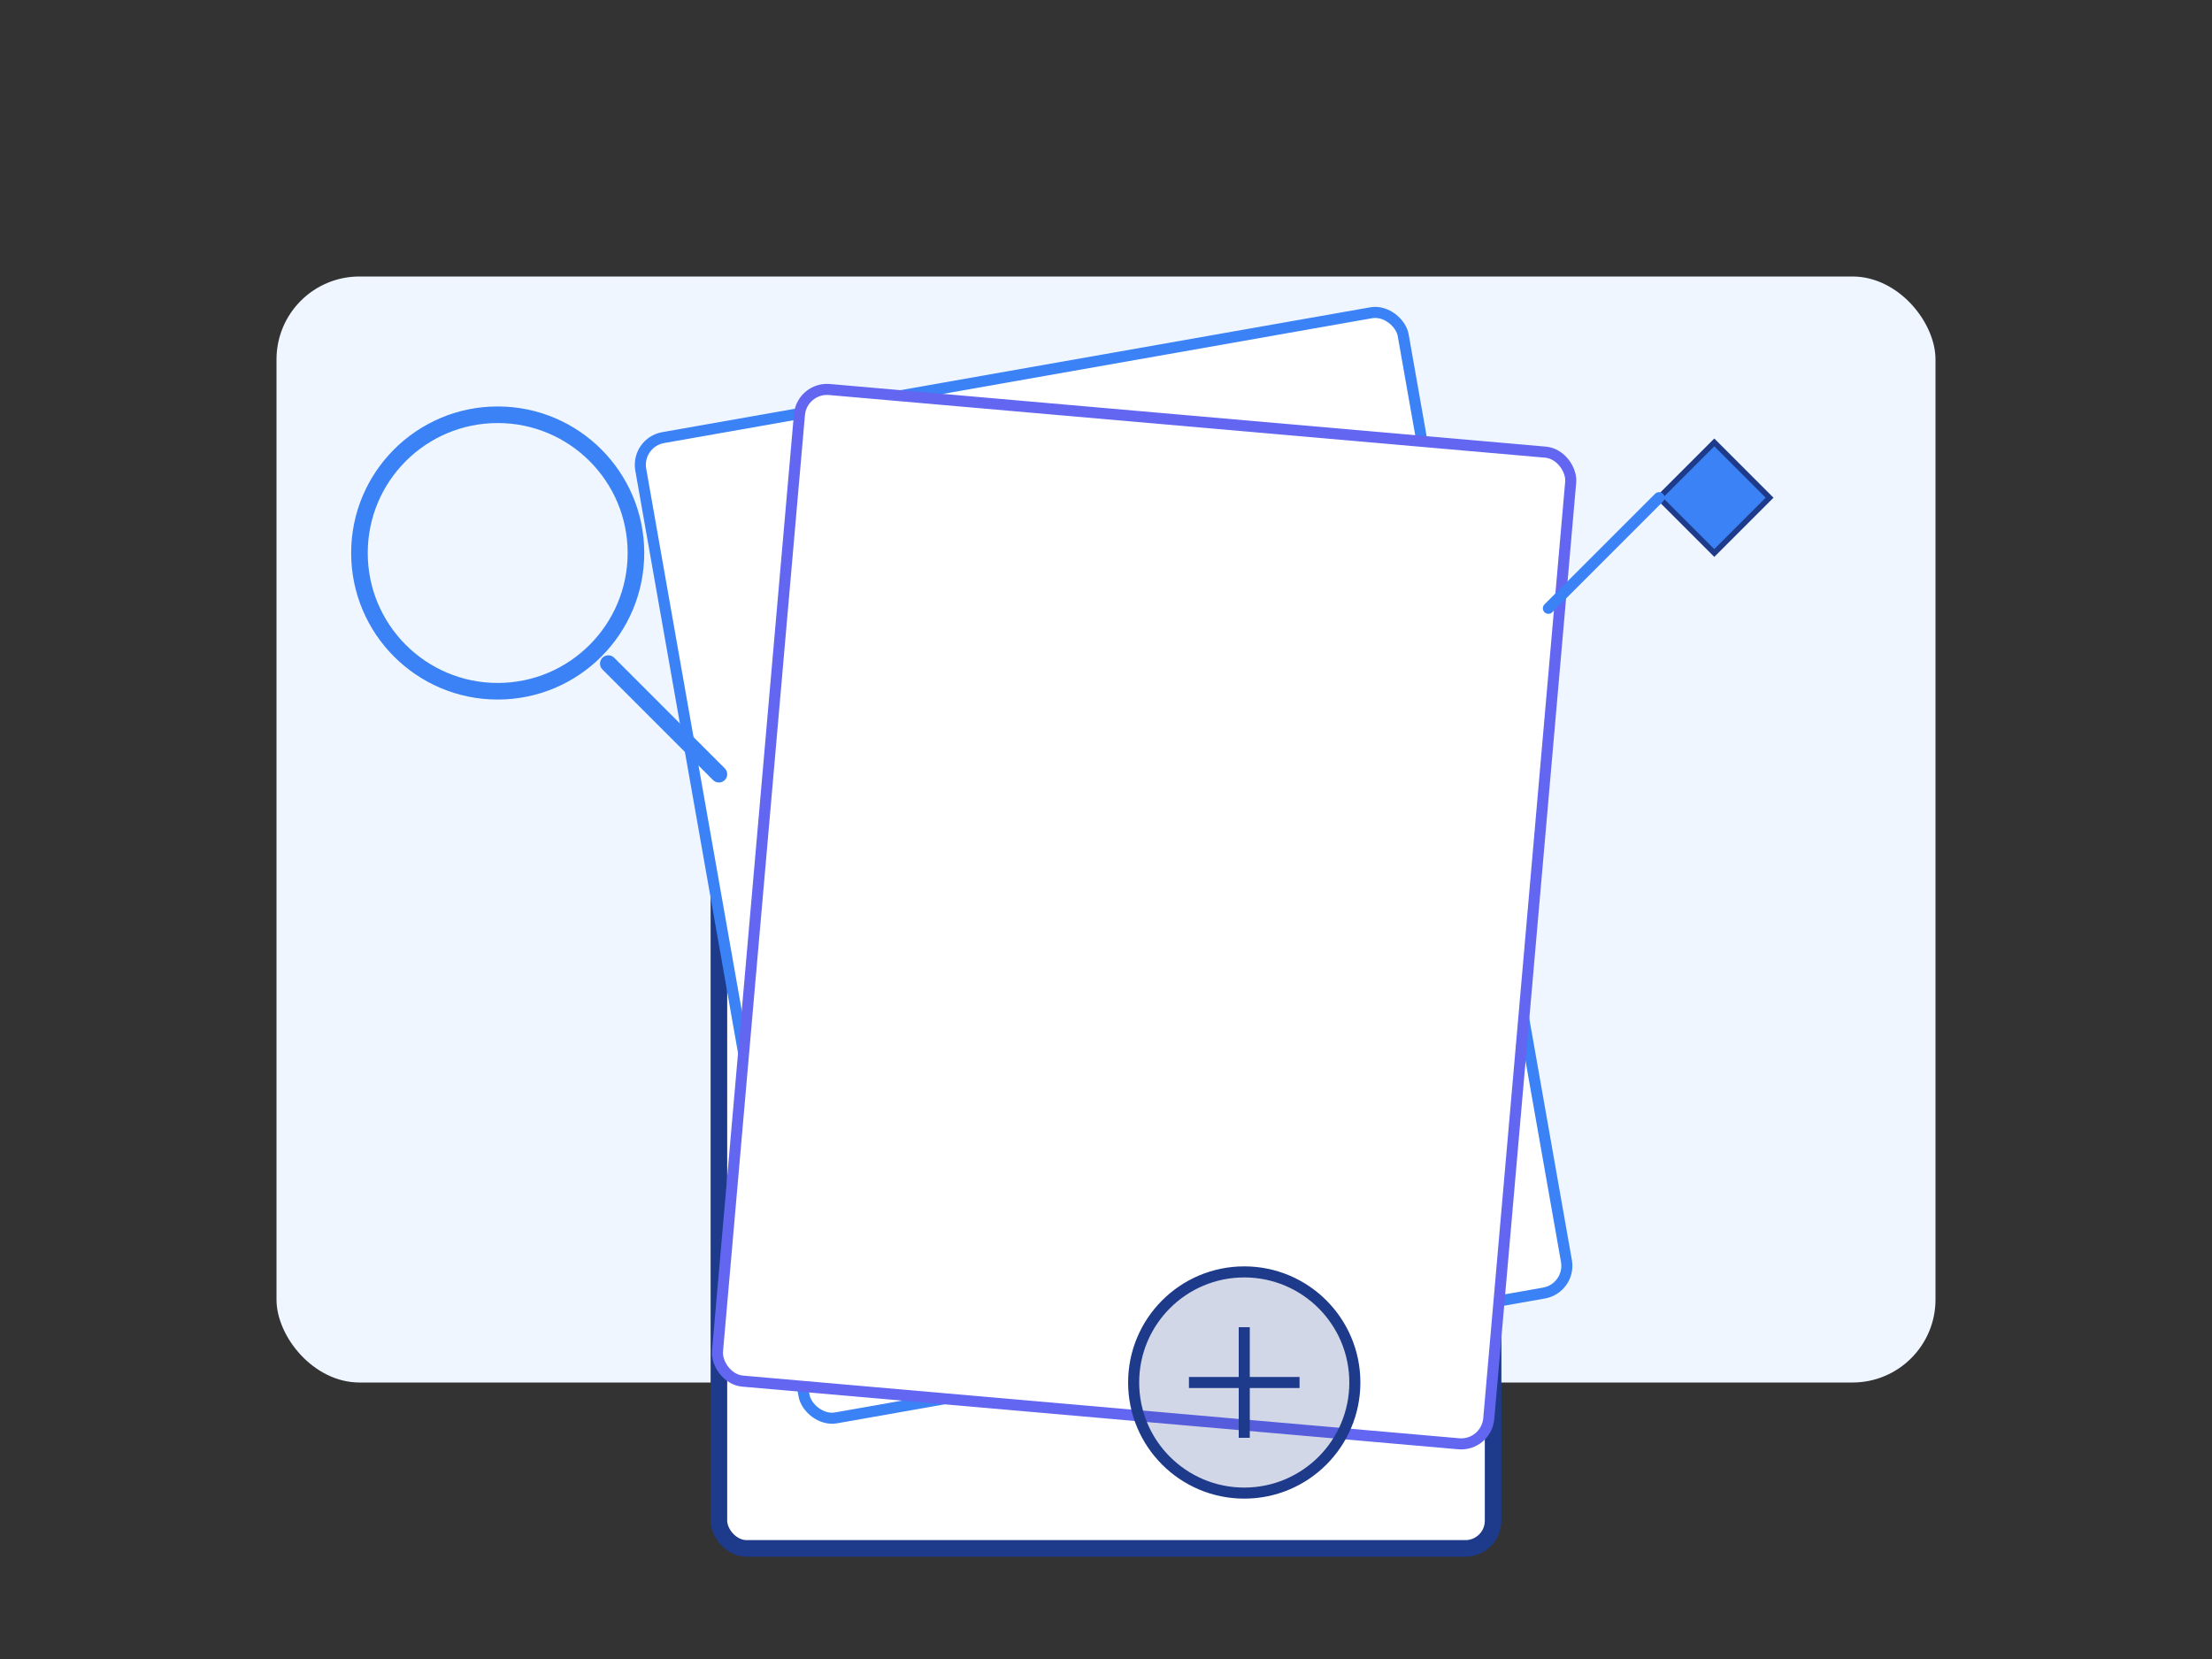 <svg width="400" height="300" viewBox="0 0 400 300" fill="none" xmlns="http://www.w3.org/2000/svg">
  <rect x="0" y="0" width="400" height="300" fill="#333333" stroke="none"/>
  <!-- Background -->
  <rect x="50" y="50" width="300" height="200" rx="15" fill="#EFF6FF"/>
  
  <!-- Main document -->
  <rect x="130" y="100" width="140" height="180" rx="5" fill="white" stroke="#1E3A8A" stroke-width="3"/>
  <line x1="150" y1="130" x2="250" y2="130" stroke="#1E3A8A" stroke-width="2"/>
  <line x1="150" y1="150" x2="250" y2="150" stroke="#1E3A8A" stroke-width="2"/>
  <line x1="150" y1="170" x2="250" y2="170" stroke="#1E3A8A" stroke-width="2"/>
  <line x1="150" y1="190" x2="250" y2="190" stroke="#1E3A8A" stroke-width="2"/>
  <line x1="150" y1="210" x2="250" y2="210" stroke="#1E3A8A" stroke-width="2"/>
  <line x1="150" y1="230" x2="200" y2="230" stroke="#1E3A8A" stroke-width="2"/>
  
  <!-- Secondary documents -->
  <rect x="115" y="80" width="140" height="180" rx="5" fill="white" stroke="#3B82F6" stroke-width="2" transform="rotate(-10 115 80)"/>
  <rect x="145" y="70" width="140" height="180" rx="5" fill="white" stroke="#6366F1" stroke-width="2" transform="rotate(5 145 70)"/>
  
  <!-- Stamp icon -->
  <circle cx="225" cy="250" r="20" fill="#1E3A8A" fill-opacity="0.2" stroke="#1E3A8A" stroke-width="2"/>
  <path d="M215 250 L235 250 M225 240 L225 260" stroke="#1E3A8A" stroke-width="2"/>
  
  <!-- Magnifying glass -->
  <circle cx="90" cy="100" r="25" fill="none" stroke="#3B82F6" stroke-width="3"/>
  <line x1="110" y1="120" x2="130" y2="140" stroke="#3B82F6" stroke-width="3" stroke-linecap="round"/>
  
  <!-- Pen icon -->
  <path d="M300 90L310 80L320 90L310 100L300 90Z" fill="#3B82F6" stroke="#1E3A8A" stroke-width="1"/>
  <line x1="300" y1="90" x2="280" y2="110" stroke="#3B82F6" stroke-width="2" stroke-linecap="round"/>
</svg>
